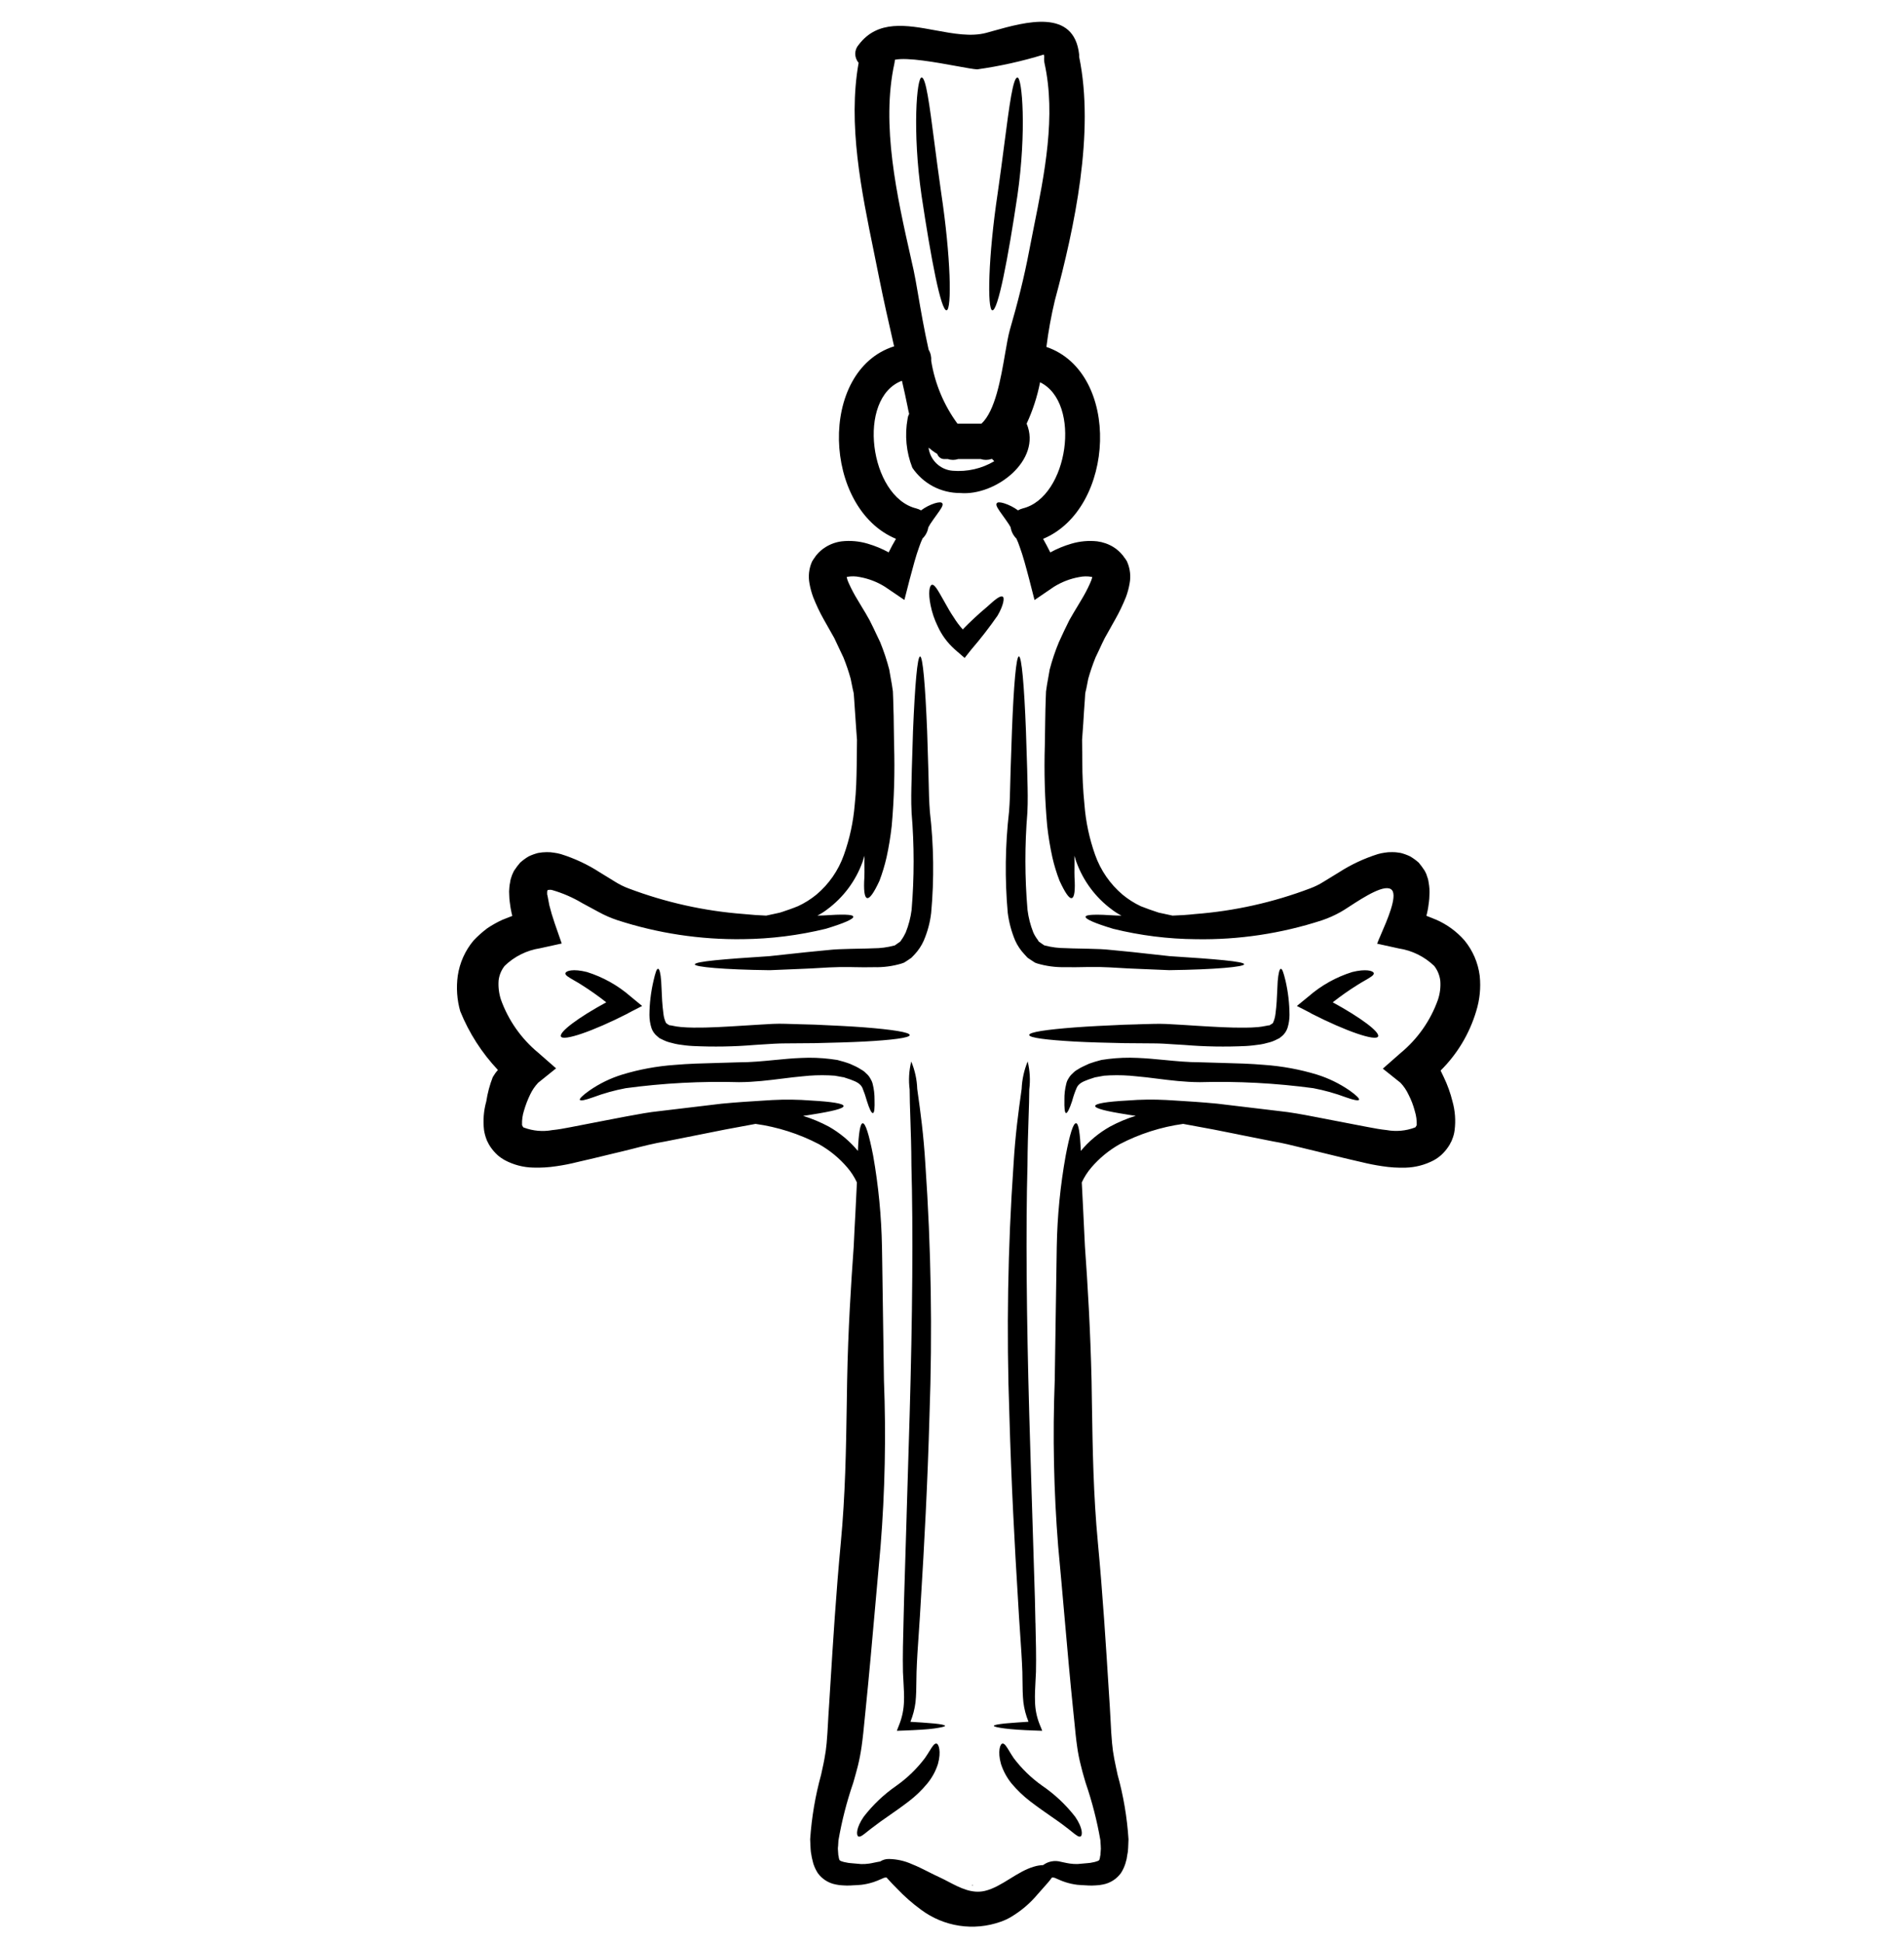 <svg width="50" height="51" viewBox="0 0 50 51" fill="none" xmlns="http://www.w3.org/2000/svg">
<g clip-path="url(#clip0_2227_953)">
<path fill-rule="evenodd" clip-rule="evenodd" d="M38.858 25.613C38.891 25.926 38.859 26.243 38.765 26.544C38.589 27.133 38.268 27.668 37.831 28.1C37.843 28.124 37.854 28.148 37.866 28.173L37.866 28.173L37.866 28.173C37.881 28.206 37.897 28.239 37.914 28.273C38.012 28.477 38.089 28.691 38.143 28.91C38.212 29.155 38.231 29.412 38.199 29.665C38.189 29.749 38.167 29.831 38.134 29.909L38.122 29.94L38.115 29.956C38.112 29.965 38.087 30.008 38.087 30.008L38.072 30.039L38.035 30.098C37.98 30.18 37.916 30.255 37.843 30.321C37.783 30.373 37.718 30.419 37.648 30.457C37.421 30.576 37.169 30.642 36.912 30.649C36.706 30.655 36.5 30.642 36.297 30.61C36.113 30.583 35.93 30.547 35.75 30.502C35.661 30.482 35.573 30.461 35.486 30.441C35.41 30.423 35.334 30.405 35.258 30.387C35.048 30.335 34.843 30.286 34.642 30.237L34.641 30.236C34.533 30.21 34.426 30.185 34.321 30.159L34.182 30.125L34.182 30.125C33.927 30.062 33.678 30 33.439 29.961C33.121 29.896 32.816 29.836 32.525 29.779L32.524 29.778C32.297 29.733 32.079 29.69 31.871 29.648L31.07 29.5C30.489 29.581 29.926 29.761 29.405 30.032C29.121 30.192 28.867 30.401 28.655 30.65C28.555 30.767 28.472 30.897 28.408 31.037C28.417 31.238 28.428 31.454 28.441 31.686C28.457 32.002 28.475 32.346 28.491 32.717C28.563 33.709 28.634 34.91 28.665 36.24C28.669 36.448 28.672 36.659 28.675 36.873C28.693 38.02 28.712 39.241 28.831 40.493C28.96 41.869 29.043 43.188 29.119 44.404L29.119 44.404L29.144 44.792C29.152 44.919 29.159 45.046 29.165 45.171V45.171L29.165 45.171C29.175 45.371 29.185 45.568 29.203 45.754C29.215 45.892 29.235 46.03 29.261 46.166C29.277 46.251 29.297 46.343 29.316 46.434L29.316 46.434L29.317 46.434L29.337 46.531L29.348 46.582C29.502 47.136 29.598 47.704 29.635 48.277L29.626 48.5C29.625 48.514 29.624 48.527 29.623 48.54C29.622 48.563 29.621 48.586 29.617 48.611L29.601 48.698C29.599 48.711 29.598 48.721 29.596 48.732C29.594 48.749 29.592 48.767 29.586 48.794L29.552 48.919C29.524 49.006 29.485 49.089 29.435 49.166C29.323 49.32 29.157 49.426 28.971 49.463C28.904 49.478 28.837 49.486 28.769 49.488C28.711 49.492 28.652 49.493 28.593 49.491L28.508 49.486L28.508 49.486L28.508 49.486C28.432 49.483 28.365 49.479 28.29 49.472C28.182 49.459 28.075 49.435 27.971 49.401C27.907 49.381 27.85 49.356 27.802 49.335L27.802 49.335C27.779 49.325 27.758 49.316 27.739 49.308C27.708 49.291 27.673 49.281 27.637 49.28C27.632 49.28 27.627 49.281 27.622 49.284C27.568 49.363 27.487 49.454 27.388 49.564C27.344 49.613 27.297 49.666 27.247 49.723C27.052 49.956 26.82 50.154 26.56 50.31C26.469 50.365 26.373 50.41 26.272 50.444C25.926 50.566 25.555 50.601 25.191 50.546C24.828 50.491 24.484 50.347 24.189 50.128C23.959 49.96 23.745 49.772 23.549 49.565C23.47 49.488 23.403 49.415 23.34 49.346L23.34 49.346L23.34 49.346L23.34 49.346L23.34 49.346L23.34 49.346L23.312 49.316L23.28 49.28C23.242 49.28 23.204 49.29 23.171 49.308C23.158 49.314 23.142 49.321 23.125 49.328L23.125 49.328C23.075 49.35 23.011 49.378 22.94 49.401C22.836 49.435 22.729 49.459 22.621 49.472C22.545 49.479 22.478 49.483 22.402 49.486L22.317 49.491C22.259 49.493 22.2 49.492 22.141 49.488C22.075 49.486 22.008 49.478 21.943 49.463C21.756 49.427 21.589 49.321 21.476 49.166C21.427 49.089 21.388 49.006 21.359 48.919L21.328 48.794C21.32 48.762 21.313 48.73 21.309 48.698L21.294 48.611C21.29 48.583 21.288 48.559 21.287 48.534C21.286 48.523 21.286 48.512 21.285 48.5L21.275 48.277C21.314 47.704 21.41 47.136 21.563 46.582C21.573 46.534 21.584 46.484 21.595 46.434L21.595 46.434L21.595 46.434L21.595 46.434C21.615 46.343 21.636 46.251 21.65 46.166C21.676 46.03 21.696 45.892 21.708 45.754C21.724 45.583 21.734 45.403 21.744 45.219L21.744 45.219C21.752 45.078 21.759 44.935 21.77 44.792L21.803 44.267L21.803 44.267C21.876 43.09 21.955 41.818 22.08 40.493C22.199 39.241 22.218 38.02 22.236 36.873C22.239 36.659 22.242 36.448 22.246 36.24C22.271 34.913 22.348 33.709 22.419 32.717C22.433 32.4 22.449 32.104 22.464 31.827L22.464 31.827L22.464 31.827C22.479 31.541 22.493 31.278 22.503 31.037C22.438 30.897 22.355 30.767 22.255 30.65C22.044 30.401 21.79 30.192 21.505 30.032C20.985 29.761 20.422 29.581 19.841 29.5L19.043 29.648C18.856 29.686 18.663 29.724 18.462 29.764C18.148 29.826 17.817 29.891 17.472 29.961C17.19 30.007 16.897 30.081 16.593 30.159C16.429 30.201 16.262 30.241 16.091 30.281L16.091 30.281L16.091 30.281L16.091 30.281L16.091 30.281L16.091 30.281L16.091 30.281L16.091 30.281C15.947 30.316 15.8 30.351 15.653 30.387C15.59 30.402 15.527 30.417 15.463 30.432L15.463 30.432L15.463 30.432L15.463 30.432L15.463 30.432L15.463 30.432L15.462 30.432C15.363 30.456 15.263 30.48 15.161 30.502C14.981 30.548 14.798 30.584 14.614 30.61C14.41 30.642 14.204 30.654 13.998 30.647C13.741 30.641 13.489 30.575 13.262 30.455C13.192 30.417 13.127 30.372 13.067 30.32C12.994 30.253 12.93 30.179 12.875 30.097L12.838 30.038L12.823 30.007L12.801 29.965C12.798 29.957 12.793 29.949 12.789 29.941L12.777 29.91C12.746 29.831 12.724 29.749 12.711 29.665C12.681 29.412 12.701 29.156 12.77 28.91C12.803 28.692 12.86 28.479 12.94 28.273C12.979 28.206 13.024 28.142 13.076 28.085C12.653 27.637 12.317 27.114 12.086 26.543C12 26.241 11.978 25.924 12.021 25.612C12.071 25.271 12.215 24.951 12.436 24.687C12.548 24.568 12.67 24.46 12.801 24.362C12.926 24.279 13.057 24.205 13.194 24.143C13.222 24.132 13.249 24.121 13.277 24.11C13.336 24.086 13.395 24.062 13.454 24.041C13.447 24.022 13.442 24.002 13.438 23.982C13.415 23.88 13.398 23.777 13.386 23.673C13.378 23.616 13.374 23.559 13.373 23.503C13.367 23.432 13.368 23.362 13.376 23.292C13.379 23.248 13.386 23.205 13.395 23.163C13.399 23.127 13.406 23.091 13.417 23.057L13.438 22.995L13.448 22.965C13.454 22.952 13.489 22.875 13.489 22.875L13.505 22.847C13.552 22.775 13.604 22.707 13.66 22.642C13.729 22.581 13.803 22.526 13.882 22.479C13.962 22.441 14.045 22.411 14.13 22.389C14.205 22.375 14.282 22.367 14.358 22.367C14.425 22.366 14.491 22.371 14.557 22.383C14.616 22.391 14.675 22.403 14.733 22.42C15.091 22.532 15.433 22.692 15.748 22.896C15.799 22.928 15.85 22.959 15.901 22.99L15.902 22.99C15.986 23.041 16.07 23.092 16.152 23.144C16.265 23.215 16.384 23.274 16.508 23.32C17.477 23.686 18.494 23.913 19.527 23.991C19.736 24.013 19.932 24.025 20.121 24.033C20.198 24.016 20.277 23.999 20.362 23.981L20.48 23.955L20.533 23.938L20.533 23.938L20.534 23.938C20.668 23.893 20.812 23.845 20.956 23.785C21.128 23.706 21.288 23.605 21.435 23.486C21.766 23.209 22.017 22.848 22.161 22.44C22.314 22.013 22.409 21.568 22.446 21.116C22.486 20.753 22.492 20.412 22.497 20.115L22.499 19.978C22.5 19.878 22.501 19.785 22.502 19.698C22.502 19.596 22.503 19.503 22.505 19.418C22.5 19.352 22.495 19.286 22.49 19.22L22.49 19.22C22.485 19.144 22.479 19.067 22.474 18.988C22.467 18.873 22.459 18.756 22.45 18.638C22.444 18.549 22.438 18.46 22.432 18.37L22.42 18.209C22.416 18.178 22.409 18.151 22.402 18.123L22.402 18.123C22.398 18.109 22.395 18.094 22.392 18.079C22.376 17.992 22.358 17.902 22.339 17.816C22.287 17.628 22.224 17.443 22.151 17.262C22.114 17.187 22.082 17.117 22.049 17.046L22.049 17.046C22.007 16.953 21.963 16.859 21.909 16.749C21.813 16.582 21.721 16.418 21.631 16.257C21.526 16.07 21.435 15.877 21.356 15.678C21.312 15.56 21.279 15.437 21.257 15.313C21.222 15.124 21.243 14.929 21.319 14.753L21.328 14.734C21.331 14.731 21.366 14.673 21.366 14.673C21.37 14.666 21.375 14.659 21.381 14.654L21.4 14.626C21.413 14.604 21.429 14.584 21.446 14.564C21.512 14.483 21.592 14.415 21.681 14.36C21.81 14.279 21.955 14.228 22.106 14.209C22.335 14.184 22.566 14.205 22.787 14.271C22.978 14.327 23.163 14.403 23.337 14.499C23.399 14.374 23.462 14.255 23.529 14.143C21.608 13.348 21.472 9.727 23.48 9.09L23.454 8.979L23.454 8.978L23.454 8.978L23.454 8.978C23.33 8.432 23.206 7.889 23.096 7.34C23.05 7.104 23 6.865 22.951 6.623C22.619 5.005 22.261 3.26 22.548 1.648C22.49 1.582 22.459 1.497 22.459 1.409C22.46 1.321 22.493 1.237 22.552 1.172C23.049 0.516 23.81 0.657 24.563 0.796C25.033 0.883 25.499 0.969 25.898 0.863C25.956 0.847 26.017 0.83 26.081 0.812L26.081 0.812L26.081 0.812L26.081 0.812C26.937 0.572 28.206 0.217 28.339 1.432C28.34 1.451 28.34 1.471 28.339 1.491C28.75 3.476 28.221 5.957 27.702 7.881C27.605 8.285 27.531 8.694 27.479 9.106C29.446 9.777 29.297 13.353 27.392 14.144C27.457 14.256 27.517 14.373 27.581 14.5C27.756 14.404 27.942 14.327 28.135 14.271C28.354 14.206 28.584 14.185 28.812 14.209C28.965 14.229 29.111 14.28 29.242 14.361C29.33 14.416 29.408 14.485 29.474 14.565C29.491 14.584 29.507 14.605 29.52 14.627L29.542 14.655L29.551 14.667C29.555 14.673 29.593 14.732 29.593 14.732C29.595 14.74 29.599 14.747 29.602 14.754C29.678 14.93 29.7 15.125 29.664 15.314C29.643 15.438 29.61 15.561 29.565 15.679C29.485 15.877 29.392 16.071 29.287 16.257L29.185 16.438L29.185 16.439C29.128 16.541 29.07 16.644 29.011 16.749C28.957 16.855 28.915 16.947 28.874 17.036C28.84 17.111 28.806 17.184 28.767 17.262C28.694 17.443 28.631 17.628 28.578 17.816C28.569 17.859 28.56 17.904 28.552 17.948L28.552 17.948L28.552 17.948L28.552 17.948L28.552 17.948L28.552 17.948L28.552 17.948L28.552 17.948L28.552 17.948L28.552 17.949L28.552 17.949L28.552 17.949C28.543 17.992 28.535 18.036 28.526 18.079C28.523 18.091 28.52 18.104 28.517 18.117L28.517 18.117C28.509 18.146 28.502 18.176 28.498 18.209L28.488 18.37C28.473 18.578 28.458 18.787 28.447 18.988C28.438 19.137 28.428 19.276 28.416 19.418C28.418 19.508 28.419 19.607 28.419 19.716V19.716L28.419 19.717V19.717L28.42 19.721C28.42 19.801 28.421 19.887 28.422 19.978C28.421 20.358 28.44 20.738 28.478 21.116C28.512 21.568 28.607 22.013 28.759 22.44C28.904 22.847 29.153 23.207 29.483 23.486C29.628 23.605 29.787 23.706 29.956 23.786C30.107 23.847 30.254 23.896 30.391 23.942L30.433 23.956L30.547 23.98C30.634 23.999 30.715 24.016 30.791 24.033C30.98 24.027 31.178 24.015 31.385 23.992C32.418 23.913 33.435 23.686 34.404 23.319C34.528 23.273 34.648 23.214 34.76 23.143C34.839 23.093 34.919 23.045 35 22.996L35 22.996L35 22.996L35 22.996C35.055 22.962 35.11 22.929 35.165 22.895C35.481 22.692 35.824 22.532 36.182 22.419C36.239 22.402 36.297 22.39 36.356 22.382C36.421 22.37 36.487 22.365 36.554 22.367C36.63 22.366 36.707 22.374 36.782 22.388C36.868 22.41 36.951 22.44 37.03 22.478C37.11 22.525 37.186 22.58 37.256 22.642C37.31 22.707 37.361 22.775 37.407 22.846L37.423 22.874L37.46 22.951C37.461 22.956 37.463 22.963 37.465 22.97L37.472 22.993L37.494 23.055C37.505 23.089 37.512 23.124 37.516 23.16C37.538 23.272 37.545 23.386 37.537 23.5C37.537 23.557 37.532 23.614 37.525 23.67C37.514 23.774 37.497 23.878 37.472 23.98C37.469 24 37.464 24.019 37.457 24.038C37.512 24.058 37.566 24.08 37.62 24.102L37.62 24.102L37.62 24.102L37.62 24.102L37.621 24.102L37.621 24.102L37.621 24.103L37.621 24.103L37.621 24.103L37.621 24.103L37.621 24.103L37.621 24.103L37.621 24.103L37.621 24.103L37.621 24.103L37.621 24.103L37.621 24.103L37.622 24.103L37.68 24.127L37.714 24.14C37.999 24.265 38.254 24.451 38.459 24.685C38.677 24.951 38.815 25.272 38.858 25.613ZM37.76 26.244C37.815 26.081 37.837 25.908 37.822 25.736C37.804 25.597 37.75 25.466 37.664 25.355C37.409 25.11 37.084 24.948 36.733 24.895C36.545 24.853 36.356 24.811 36.164 24.77C36.182 24.718 36.22 24.631 36.266 24.525L36.266 24.525L36.266 24.525C36.428 24.152 36.694 23.542 36.557 23.368C36.399 23.169 35.809 23.552 35.441 23.791L35.441 23.791L35.441 23.791C35.34 23.857 35.257 23.911 35.202 23.94C35.046 24.027 34.883 24.1 34.713 24.157C33.646 24.504 32.529 24.672 31.407 24.652C30.675 24.647 29.946 24.555 29.235 24.38C28.753 24.235 28.496 24.123 28.508 24.062C28.52 24 28.8 23.997 29.3 24.03C29.322 24.03 29.346 24.031 29.371 24.032L29.371 24.032C29.397 24.033 29.424 24.034 29.452 24.034C29.36 23.987 29.273 23.932 29.192 23.869C28.768 23.555 28.447 23.122 28.267 22.626C28.254 22.593 28.244 22.56 28.235 22.528L28.235 22.528C28.228 22.506 28.222 22.484 28.214 22.462C28.218 22.57 28.217 22.672 28.216 22.767V22.767V22.767V22.767V22.767V22.767V22.767V22.767V22.767V22.767V22.767V22.767V22.767V22.768V22.768V22.768V22.768V22.768V22.768C28.215 22.858 28.214 22.943 28.217 23.022C28.239 23.359 28.217 23.554 28.146 23.573C28.076 23.592 27.967 23.427 27.825 23.121C27.747 22.921 27.684 22.715 27.636 22.505C27.576 22.233 27.531 21.957 27.5 21.68C27.436 20.973 27.416 20.264 27.438 19.555L27.44 19.443C27.442 19.284 27.445 19.12 27.447 18.955C27.447 18.849 27.45 18.741 27.453 18.633C27.457 18.531 27.459 18.431 27.462 18.332L27.462 18.332L27.463 18.314L27.469 18.15C27.473 18.11 27.48 18.065 27.488 18.02L27.488 18.02L27.488 18.02L27.493 17.985L27.497 17.962C27.519 17.849 27.539 17.729 27.559 17.611L27.559 17.611L27.565 17.575C27.629 17.331 27.709 17.091 27.806 16.858C27.895 16.663 27.998 16.441 28.081 16.279C28.162 16.136 28.228 16.026 28.291 15.922L28.291 15.922C28.326 15.864 28.36 15.809 28.394 15.75C28.48 15.609 28.558 15.462 28.625 15.311C28.65 15.259 28.669 15.205 28.684 15.15C28.676 15.146 28.668 15.143 28.66 15.141C28.554 15.123 28.446 15.125 28.341 15.147C28.104 15.189 27.878 15.276 27.674 15.404L27.167 15.75L27.034 15.23L27.03 15.214C26.942 14.881 26.866 14.592 26.777 14.352C26.753 14.278 26.724 14.206 26.691 14.136C26.609 14.056 26.556 13.951 26.539 13.838C26.532 13.826 26.524 13.813 26.516 13.8L26.505 13.781L26.493 13.761C26.432 13.669 26.375 13.59 26.326 13.522L26.326 13.522C26.21 13.361 26.14 13.263 26.174 13.211C26.196 13.177 26.261 13.177 26.372 13.211C26.502 13.253 26.624 13.316 26.734 13.396C26.773 13.373 26.816 13.355 26.861 13.344C28.052 13.05 28.414 10.572 27.313 10.034C27.239 10.409 27.121 10.774 26.96 11.12C27.365 12.082 26.14 13.022 25.215 12.941C24.968 12.942 24.723 12.882 24.504 12.767C24.285 12.651 24.098 12.483 23.959 12.278C23.798 11.869 23.755 11.424 23.834 10.991C23.839 10.947 23.853 10.905 23.875 10.866C23.86 10.804 23.845 10.741 23.834 10.675C23.788 10.445 23.738 10.22 23.685 9.994C22.485 10.449 22.838 13.041 24.057 13.344C24.102 13.356 24.146 13.373 24.187 13.396C24.295 13.316 24.416 13.253 24.545 13.211C24.657 13.177 24.724 13.177 24.746 13.211C24.779 13.262 24.709 13.359 24.595 13.517C24.545 13.586 24.486 13.667 24.424 13.761C24.418 13.776 24.408 13.791 24.398 13.807C24.392 13.819 24.385 13.83 24.378 13.842C24.361 13.953 24.308 14.056 24.227 14.133C24.194 14.204 24.165 14.276 24.14 14.35C24.053 14.587 23.978 14.871 23.891 15.198L23.891 15.198L23.891 15.198L23.883 15.228L23.75 15.748L23.241 15.403C23.038 15.275 22.811 15.188 22.574 15.146C22.469 15.124 22.361 15.122 22.256 15.14C22.248 15.143 22.241 15.146 22.234 15.149C22.247 15.205 22.265 15.259 22.29 15.31C22.358 15.461 22.436 15.608 22.523 15.749C22.558 15.808 22.592 15.865 22.627 15.923L22.627 15.923L22.628 15.923L22.628 15.924L22.628 15.924L22.628 15.925L22.628 15.925L22.628 15.925C22.691 16.027 22.757 16.136 22.835 16.278C22.896 16.395 22.967 16.546 23.037 16.695L23.037 16.695L23.037 16.695C23.063 16.749 23.089 16.804 23.114 16.856C23.209 17.09 23.289 17.33 23.352 17.574C23.364 17.647 23.377 17.721 23.39 17.794L23.39 17.794L23.39 17.794L23.39 17.794C23.401 17.85 23.411 17.906 23.42 17.961C23.424 17.985 23.427 18.01 23.431 18.035L23.431 18.035C23.438 18.074 23.444 18.113 23.448 18.149L23.454 18.313L23.456 18.363C23.458 18.452 23.46 18.543 23.463 18.632C23.467 18.737 23.47 18.848 23.47 18.954C23.473 19.158 23.475 19.359 23.479 19.553C23.501 20.262 23.48 20.972 23.417 21.678C23.386 21.956 23.341 22.232 23.281 22.504C23.233 22.714 23.171 22.919 23.095 23.12C22.953 23.426 22.842 23.59 22.77 23.572C22.699 23.553 22.677 23.358 22.699 23.021C22.702 22.939 22.702 22.852 22.701 22.759V22.759V22.759V22.758V22.758V22.758V22.758V22.758V22.758V22.758V22.758V22.758V22.758V22.758V22.758V22.758V22.758V22.758V22.758C22.7 22.665 22.699 22.566 22.702 22.461C22.695 22.482 22.689 22.502 22.683 22.522L22.683 22.522C22.673 22.556 22.663 22.59 22.65 22.625C22.471 23.122 22.149 23.554 21.725 23.868C21.644 23.931 21.557 23.986 21.465 24.032C21.492 24.032 21.519 24.032 21.545 24.031H21.545H21.545L21.546 24.031C21.57 24.03 21.594 24.029 21.617 24.029C22.117 23.995 22.399 23.998 22.408 24.06C22.418 24.122 22.167 24.233 21.685 24.379C20.973 24.552 20.243 24.644 19.51 24.651C18.389 24.667 17.273 24.498 16.207 24.151C16.037 24.094 15.872 24.022 15.715 23.935C15.576 23.861 15.433 23.783 15.291 23.706C15.044 23.558 14.779 23.443 14.502 23.363C14.478 23.355 14.453 23.353 14.428 23.356C14.412 23.357 14.395 23.359 14.379 23.363C14.377 23.366 14.376 23.374 14.374 23.383C14.373 23.392 14.371 23.402 14.369 23.404V23.491C14.37 23.491 14.371 23.49 14.372 23.489C14.374 23.486 14.376 23.485 14.376 23.5C14.377 23.516 14.378 23.518 14.379 23.521C14.38 23.524 14.382 23.528 14.385 23.547L14.391 23.58C14.401 23.638 14.412 23.698 14.426 23.763C14.463 23.912 14.51 24.069 14.566 24.233L14.751 24.765L14.182 24.89C13.833 24.944 13.508 25.105 13.254 25.351C13.166 25.46 13.111 25.592 13.094 25.732C13.081 25.903 13.102 26.076 13.155 26.239C13.35 26.782 13.688 27.263 14.133 27.631L14.603 28.042L14.133 28.42C14.048 28.51 13.977 28.614 13.924 28.726C13.856 28.865 13.801 29.01 13.758 29.159C13.722 29.274 13.705 29.394 13.709 29.515C13.71 29.523 13.711 29.531 13.711 29.539L13.733 29.576L13.742 29.595C13.748 29.598 13.746 29.589 13.739 29.582C13.742 29.584 13.743 29.586 13.745 29.588C13.749 29.592 13.753 29.596 13.761 29.598C13.998 29.686 14.254 29.709 14.503 29.663C14.655 29.648 14.809 29.621 14.97 29.589C15.132 29.556 15.301 29.524 15.465 29.493C15.604 29.466 15.742 29.44 15.878 29.413L15.878 29.413C16.059 29.378 16.238 29.343 16.415 29.31L16.497 29.295C16.776 29.243 17.044 29.193 17.315 29.165C17.906 29.094 18.45 29.029 18.948 28.97C19.356 28.931 19.714 28.909 20.041 28.889C20.124 28.884 20.205 28.879 20.284 28.874C20.622 28.856 20.961 28.86 21.299 28.887C21.853 28.918 22.153 28.967 22.153 29.032C22.153 29.097 21.855 29.171 21.319 29.255C21.248 29.267 21.171 29.28 21.09 29.289C21.325 29.362 21.551 29.457 21.768 29.573C22.058 29.738 22.316 29.954 22.529 30.21C22.547 29.747 22.59 29.487 22.654 29.484C22.728 29.477 22.82 29.775 22.929 30.331C23.069 31.122 23.146 31.922 23.161 32.725L23.168 33.154L23.168 33.155C23.181 34.06 23.198 35.1 23.213 36.236C23.27 37.687 23.24 39.14 23.124 40.588C23.076 41.108 23.031 41.621 22.987 42.123L22.987 42.123C22.902 43.087 22.82 44.012 22.731 44.88C22.722 44.964 22.714 45.047 22.706 45.13C22.683 45.37 22.66 45.605 22.626 45.844C22.602 46.013 22.57 46.179 22.53 46.344C22.498 46.47 22.467 46.581 22.436 46.691L22.405 46.799C22.236 47.29 22.107 47.794 22.018 48.306L22.009 48.454C22.006 48.477 22.003 48.501 22.003 48.525L22.009 48.615C22.011 48.626 22.011 48.642 22.012 48.656C22.013 48.673 22.014 48.688 22.015 48.695L22.025 48.737C22.025 48.76 22.028 48.77 22.032 48.779C22.034 48.786 22.037 48.793 22.037 48.805C22.04 48.806 22.041 48.81 22.043 48.814C22.048 48.825 22.055 48.842 22.108 48.858C22.143 48.87 22.179 48.88 22.216 48.885C22.257 48.895 22.299 48.901 22.341 48.904C22.428 48.913 22.53 48.922 22.614 48.928C22.683 48.93 22.753 48.926 22.822 48.916C22.865 48.91 22.907 48.902 22.954 48.891L22.955 48.891C22.986 48.885 23.021 48.877 23.06 48.87L23.113 48.861C23.182 48.816 23.263 48.793 23.345 48.795C23.554 48.799 23.761 48.845 23.951 48.932C24.088 48.985 24.236 49.06 24.384 49.134L24.384 49.134L24.384 49.135C24.483 49.184 24.582 49.234 24.678 49.278C24.756 49.314 24.836 49.355 24.917 49.398C25.209 49.55 25.518 49.711 25.857 49.634C26.085 49.582 26.305 49.447 26.525 49.311C26.729 49.185 26.934 49.059 27.148 48.997C27.227 48.972 27.31 48.958 27.393 48.955C27.458 48.906 27.534 48.873 27.614 48.858C27.695 48.843 27.778 48.846 27.856 48.868C27.89 48.875 27.921 48.882 27.95 48.888C28.003 48.899 28.049 48.909 28.095 48.915C28.162 48.925 28.231 48.929 28.299 48.927C28.382 48.921 28.488 48.912 28.571 48.903C28.613 48.9 28.655 48.894 28.696 48.884C28.733 48.878 28.769 48.869 28.804 48.856C28.86 48.84 28.867 48.822 28.871 48.811C28.872 48.807 28.873 48.805 28.875 48.803C28.875 48.793 28.878 48.786 28.88 48.779C28.884 48.769 28.888 48.758 28.888 48.736C28.889 48.73 28.89 48.725 28.891 48.719L28.893 48.71L28.897 48.694C28.898 48.69 28.898 48.683 28.899 48.676L28.9 48.654V48.654C28.901 48.64 28.902 48.625 28.903 48.613L28.909 48.524C28.909 48.513 28.908 48.501 28.907 48.488C28.907 48.476 28.906 48.463 28.906 48.453L28.897 48.304C28.808 47.792 28.679 47.289 28.51 46.798C28.498 46.755 28.486 46.713 28.473 46.671L28.473 46.671C28.443 46.567 28.412 46.462 28.385 46.343C28.342 46.179 28.309 46.012 28.286 45.843C28.256 45.638 28.237 45.436 28.217 45.231C28.206 45.115 28.194 44.998 28.181 44.878C28.1 44.095 28.027 43.263 27.951 42.399C27.899 41.809 27.846 41.203 27.788 40.587C27.672 39.139 27.642 37.686 27.698 36.235C27.717 34.914 27.735 33.723 27.751 32.724C27.765 31.921 27.844 31.12 27.986 30.33C28.091 29.776 28.184 29.476 28.258 29.483C28.323 29.485 28.363 29.745 28.383 30.209C28.597 29.952 28.856 29.736 29.148 29.572C29.363 29.456 29.59 29.36 29.825 29.288C29.744 29.278 29.664 29.266 29.593 29.253C29.058 29.17 28.76 29.096 28.76 29.031C28.76 28.966 29.06 28.916 29.616 28.886C29.953 28.859 30.291 28.855 30.628 28.873C30.704 28.878 30.782 28.883 30.861 28.887C31.192 28.907 31.552 28.929 31.964 28.969C32.462 29.028 33.006 29.093 33.597 29.164C33.894 29.195 34.191 29.25 34.497 29.309L34.846 29.376L34.846 29.376L34.849 29.377C35.045 29.415 35.245 29.453 35.447 29.492C35.522 29.506 35.598 29.521 35.674 29.536C35.763 29.553 35.852 29.571 35.942 29.587C36.102 29.618 36.257 29.646 36.412 29.662C36.66 29.707 36.915 29.685 37.151 29.597C37.158 29.594 37.164 29.59 37.169 29.585L37.169 29.587C37.166 29.592 37.164 29.596 37.169 29.594L37.179 29.575L37.204 29.533C37.208 29.409 37.191 29.284 37.154 29.165C37.115 29.014 37.059 28.868 36.987 28.729C36.934 28.615 36.863 28.511 36.777 28.42L36.314 28.05L36.781 27.639C37.227 27.271 37.566 26.789 37.76 26.244ZM27.148 5.966L27.148 5.966C27.431 4.563 27.736 3.043 27.429 1.657C27.418 1.601 27.416 1.544 27.423 1.487C27.421 1.478 27.419 1.469 27.417 1.459L27.417 1.459C27.414 1.45 27.412 1.441 27.411 1.432C26.839 1.608 26.253 1.738 25.661 1.821C25.564 1.816 25.365 1.779 25.122 1.735C24.584 1.637 23.832 1.5 23.502 1.568L23.5 1.583L23.5 1.583C23.497 1.607 23.494 1.632 23.489 1.658C23.132 3.276 23.556 5.156 23.923 6.783L23.923 6.783L23.923 6.784C23.947 6.889 23.97 6.992 23.993 7.095C24.023 7.23 24.06 7.443 24.105 7.703L24.105 7.703L24.105 7.703L24.105 7.703C24.176 8.118 24.268 8.651 24.386 9.178C24.439 9.267 24.462 9.37 24.454 9.472C24.55 10.069 24.786 10.634 25.144 11.121H25.773C26.135 10.787 26.283 9.933 26.395 9.279C26.438 9.032 26.476 8.813 26.518 8.663C26.718 7.973 26.894 7.286 27.027 6.581C27.066 6.379 27.107 6.174 27.148 5.966ZM26.11 12.105C26.089 12.087 26.07 12.068 26.052 12.046C26.045 12.046 26.039 12.047 26.033 12.049C25.941 12.079 25.843 12.079 25.752 12.049H25.165C25.075 12.079 24.977 12.079 24.887 12.049H24.781C24.743 12.046 24.707 12.032 24.678 12.008C24.648 11.985 24.626 11.953 24.614 11.916C24.534 11.868 24.457 11.812 24.385 11.75C24.404 11.908 24.477 12.055 24.593 12.166C24.708 12.276 24.858 12.344 25.017 12.356C25.399 12.388 25.782 12.301 26.111 12.105H26.11ZM36.189 27.206C36.244 27.091 35.731 26.708 34.998 26.309C35.207 26.145 35.424 25.992 35.649 25.852C35.719 25.807 35.787 25.768 35.847 25.734C35.99 25.651 36.089 25.595 36.076 25.542C36.06 25.48 35.866 25.425 35.51 25.514C35.087 25.646 34.697 25.864 34.363 26.155L34.056 26.405L34.4 26.581L34.441 26.606C35.344 27.067 36.127 27.336 36.189 27.206ZM35.439 28.622C35.615 28.747 35.705 28.835 35.689 28.867C35.673 28.898 35.55 28.876 35.343 28.802C35.065 28.698 34.78 28.619 34.489 28.563C33.502 28.43 32.506 28.377 31.51 28.405C31.112 28.404 30.733 28.356 30.382 28.312L30.382 28.312C30.193 28.288 30.012 28.265 29.84 28.251C29.611 28.225 29.38 28.217 29.15 28.226L28.995 28.235C28.949 28.242 28.903 28.251 28.856 28.26L28.788 28.273C28.785 28.273 28.778 28.274 28.773 28.275C28.768 28.275 28.765 28.276 28.763 28.276L28.726 28.288C28.677 28.303 28.631 28.319 28.584 28.335C28.417 28.396 28.324 28.446 28.275 28.551C28.226 28.664 28.186 28.781 28.154 28.901C28.086 29.109 28.027 29.222 27.994 29.216C27.96 29.21 27.947 29.086 27.952 28.867C27.949 28.725 27.966 28.583 28.001 28.446C28.012 28.396 28.032 28.349 28.06 28.307C28.088 28.256 28.125 28.212 28.169 28.174C28.207 28.133 28.252 28.098 28.301 28.072C28.347 28.041 28.396 28.014 28.447 27.991C28.479 27.977 28.516 27.959 28.551 27.943L28.551 27.943L28.58 27.929L28.617 27.914L28.666 27.898L28.75 27.87C28.808 27.855 28.864 27.84 28.926 27.821C28.958 27.816 28.989 27.812 29.021 27.808C29.049 27.804 29.077 27.801 29.105 27.796C29.359 27.765 29.615 27.756 29.87 27.768C30.101 27.777 30.334 27.799 30.572 27.822L30.572 27.822C30.882 27.852 31.199 27.883 31.524 27.883C31.705 27.89 31.885 27.894 32.062 27.899C32.457 27.909 32.84 27.919 33.201 27.951C33.669 27.984 34.132 28.069 34.581 28.205C34.886 28.3 35.175 28.441 35.439 28.622ZM33.863 26.64C33.861 26.337 33.826 26.035 33.758 25.74C33.708 25.538 33.674 25.429 33.637 25.429C33.6 25.429 33.571 25.55 33.553 25.757C33.548 25.828 33.544 25.91 33.541 26.001C33.534 26.177 33.525 26.387 33.495 26.611C33.486 26.688 33.467 26.763 33.436 26.834C33.43 26.844 33.427 26.85 33.425 26.854C33.42 26.863 33.42 26.864 33.405 26.871C33.388 26.879 33.37 26.891 33.355 26.902L33.34 26.913C33.328 26.912 33.315 26.913 33.303 26.915C33.294 26.918 33.23 26.931 33.188 26.937C33.163 26.944 33.133 26.947 33.102 26.951C33.08 26.953 33.058 26.955 33.037 26.959C32.932 26.968 32.817 26.974 32.7 26.974C32.308 26.979 31.874 26.952 31.414 26.924L31.414 26.924C31.322 26.918 31.229 26.912 31.134 26.906C31.072 26.903 31.01 26.899 30.948 26.895C30.73 26.881 30.514 26.868 30.29 26.875C30.152 26.878 30.016 26.882 29.884 26.886L29.883 26.887L29.883 26.887L29.883 26.887L29.882 26.887H29.882H29.882H29.882C29.76 26.89 29.64 26.894 29.523 26.897C29.031 26.918 28.592 26.94 28.221 26.968C27.485 27.024 27.027 27.091 27.027 27.166C27.027 27.24 27.488 27.297 28.227 27.339C28.598 27.359 29.04 27.371 29.529 27.381C29.655 27.382 29.784 27.383 29.914 27.384L29.915 27.384C30.041 27.384 30.169 27.385 30.299 27.387C30.466 27.387 30.647 27.399 30.835 27.412L30.835 27.412C30.922 27.417 31.011 27.423 31.101 27.428C31.64 27.473 32.181 27.482 32.721 27.456C32.849 27.449 32.972 27.433 33.099 27.415C33.162 27.405 33.224 27.391 33.284 27.373C33.354 27.358 33.422 27.335 33.486 27.305C33.518 27.29 33.549 27.274 33.579 27.259L33.579 27.259L33.579 27.259L33.6 27.249C33.608 27.242 33.616 27.236 33.624 27.229C33.638 27.218 33.651 27.207 33.665 27.197C33.732 27.14 33.782 27.066 33.81 26.983C33.845 26.872 33.863 26.756 33.863 26.64ZM30.714 25.097C31.922 25.174 32.672 25.236 32.672 25.31C32.669 25.378 31.922 25.449 30.705 25.465L30.442 25.454L30.442 25.454C30.21 25.445 29.964 25.435 29.703 25.423L29.584 25.417L29.584 25.417C29.441 25.409 29.293 25.401 29.143 25.392L28.871 25.382H28.586L28.483 25.384C28.315 25.387 28.144 25.391 27.965 25.386C27.72 25.392 27.475 25.359 27.241 25.29L27.188 25.271L27.185 25.268H27.182C27.172 25.264 27.163 25.259 27.154 25.253L27.151 25.25L27.148 25.246L27.139 25.24L27.123 25.231L27.052 25.184C27.04 25.176 27.028 25.168 27.016 25.16C27.006 25.153 26.996 25.146 26.984 25.138L26.901 25.048C26.801 24.942 26.719 24.82 26.659 24.687C26.561 24.454 26.496 24.21 26.464 23.96C26.385 23.076 26.396 22.187 26.498 21.306C26.519 21.047 26.525 20.796 26.53 20.551L26.53 20.551C26.533 20.427 26.536 20.304 26.54 20.183C26.547 20.012 26.552 19.848 26.557 19.691C26.562 19.516 26.568 19.349 26.574 19.19C26.621 17.977 26.686 17.229 26.757 17.229C26.828 17.229 26.896 17.979 26.942 19.19L26.952 19.503C26.958 19.717 26.965 19.944 26.974 20.183C26.975 20.272 26.977 20.363 26.98 20.457L26.98 20.457L26.98 20.457V20.457V20.457V20.457V20.457C26.988 20.732 26.995 21.024 26.979 21.334C26.909 22.182 26.91 23.034 26.983 23.882C27.008 24.085 27.059 24.283 27.134 24.473C27.166 24.545 27.207 24.612 27.255 24.674C27.263 24.686 27.27 24.698 27.276 24.711C27.295 24.727 27.318 24.742 27.341 24.758L27.409 24.804L27.419 24.813L27.437 24.817C27.615 24.864 27.798 24.887 27.982 24.887C28.106 24.893 28.232 24.896 28.358 24.898L28.358 24.898C28.435 24.899 28.512 24.901 28.588 24.903L28.901 24.913L29.043 24.922L29.2 24.937C29.386 24.956 29.568 24.974 29.742 24.99C29.881 25.005 30.016 25.02 30.148 25.035L30.148 25.035L30.15 25.035L30.152 25.035C30.349 25.057 30.537 25.078 30.714 25.097ZM28.379 48.202C28.434 48.165 28.431 47.973 28.236 47.688C27.991 47.373 27.699 47.097 27.369 46.872C27.083 46.67 26.83 46.425 26.619 46.145C26.574 46.078 26.536 46.016 26.503 45.961C26.43 45.841 26.381 45.76 26.328 45.765C26.264 45.767 26.193 45.972 26.286 46.3C26.346 46.486 26.441 46.661 26.564 46.813C26.71 46.987 26.875 47.145 27.055 47.283C27.251 47.433 27.435 47.561 27.598 47.674C27.74 47.773 27.866 47.859 27.967 47.939C28.029 47.984 28.084 48.029 28.134 48.069C28.251 48.164 28.333 48.231 28.379 48.202ZM27.296 45.248L27.37 45.43L27.2 45.424C26.835 45.412 26.563 45.393 26.384 45.369C26.198 45.344 26.099 45.322 26.099 45.3C26.099 45.279 26.198 45.259 26.381 45.239L26.473 45.231L26.473 45.231L26.474 45.231L26.475 45.231C26.62 45.219 26.803 45.205 27.009 45.192C26.942 45.03 26.897 44.859 26.875 44.685C26.855 44.497 26.853 44.298 26.851 44.097C26.85 44.027 26.849 43.957 26.848 43.887C26.837 43.575 26.813 43.23 26.788 42.861L26.788 42.861C26.769 42.581 26.749 42.289 26.733 41.988C26.646 40.58 26.557 38.922 26.507 37.144C26.428 34.95 26.464 32.754 26.616 30.565C26.662 29.776 26.751 29.139 26.816 28.677L26.829 28.582C26.839 28.335 26.893 28.091 26.987 27.861C27.046 28.102 27.06 28.352 27.029 28.598C27.029 28.811 27.02 29.067 27.01 29.362V29.362C26.998 29.718 26.985 30.13 26.982 30.586C26.936 32.257 26.957 34.574 27.029 37.131C27.066 38.409 27.104 39.625 27.139 40.731L27.139 40.732L27.177 41.964C27.181 42.183 27.186 42.395 27.191 42.6L27.191 42.6L27.192 42.601C27.203 43.059 27.214 43.486 27.205 43.885C27.201 43.967 27.197 44.046 27.193 44.122C27.183 44.317 27.173 44.493 27.18 44.658C27.183 44.86 27.223 45.06 27.296 45.248ZM27.183 25.27C27.185 25.272 27.187 25.273 27.189 25.273L27.186 25.27H27.183ZM26.718 2.034C26.843 2.028 26.962 3.438 26.718 5.133C26.468 6.803 26.207 8.161 26.059 8.146C25.923 8.127 25.947 6.748 26.201 5.063C26.268 4.599 26.325 4.159 26.376 3.767L26.376 3.767C26.509 2.745 26.602 2.038 26.718 2.034ZM26.198 16.157C26.356 15.885 26.386 15.68 26.328 15.659C26.26 15.628 26.123 15.745 25.919 15.93C25.697 16.116 25.484 16.313 25.282 16.521C25.194 16.422 25.114 16.315 25.044 16.202C24.959 16.078 24.889 15.952 24.828 15.843C24.813 15.816 24.798 15.791 24.785 15.767L24.759 15.721C24.63 15.492 24.539 15.33 24.472 15.35C24.407 15.366 24.37 15.56 24.438 15.888C24.476 16.078 24.538 16.262 24.624 16.436C24.727 16.664 24.876 16.868 25.063 17.036L25.14 17.104L25.332 17.27L25.505 17.051C25.752 16.765 25.983 16.466 26.198 16.157ZM25.552 49.477L25.542 49.492L25.517 49.477H25.552ZM24.858 8.145C24.998 8.127 24.97 6.748 24.716 5.062C24.648 4.59 24.59 4.144 24.538 3.746C24.407 2.736 24.316 2.038 24.203 2.033C24.075 2.027 23.955 3.437 24.2 5.132C24.45 6.802 24.71 8.16 24.858 8.145ZM24.589 45.765C24.651 45.767 24.722 45.973 24.631 46.3C24.572 46.487 24.477 46.661 24.352 46.813C24.208 46.988 24.044 47.146 23.864 47.283C23.672 47.43 23.491 47.556 23.331 47.667L23.331 47.667L23.331 47.667L23.331 47.667L23.331 47.667L23.331 47.667C23.184 47.769 23.056 47.858 22.954 47.939C22.892 47.984 22.835 48.029 22.785 48.069C22.668 48.164 22.585 48.23 22.538 48.202C22.482 48.165 22.485 47.973 22.68 47.688C22.923 47.373 23.213 47.098 23.54 46.872C23.826 46.67 24.079 46.425 24.29 46.145C24.336 46.079 24.375 46.016 24.409 45.962C24.484 45.841 24.534 45.76 24.589 45.765ZM24.818 45.3C24.818 45.28 24.722 45.257 24.537 45.239L24.452 45.232C24.305 45.22 24.122 45.205 23.908 45.194C23.974 45.031 24.019 44.861 24.041 44.687C24.061 44.501 24.063 44.305 24.065 44.106C24.066 44.034 24.067 43.961 24.069 43.888C24.079 43.573 24.103 43.223 24.129 42.849L24.129 42.849L24.129 42.848L24.129 42.848L24.129 42.848C24.148 42.573 24.167 42.285 24.183 41.989C24.27 40.582 24.36 38.924 24.409 37.145C24.488 34.952 24.452 32.756 24.301 30.566C24.255 29.782 24.166 29.146 24.101 28.686L24.101 28.685L24.101 28.685L24.101 28.685L24.087 28.584C24.079 28.336 24.025 28.092 23.93 27.863C23.87 28.104 23.856 28.353 23.888 28.599C23.888 28.807 23.896 29.057 23.906 29.343C23.918 29.704 23.933 30.123 23.934 30.588C23.981 32.258 23.962 34.575 23.888 37.133C23.86 38.054 23.834 38.944 23.808 39.785L23.808 39.786L23.808 39.786L23.808 39.787L23.808 39.792L23.808 39.793L23.808 39.798C23.784 40.568 23.762 41.295 23.742 41.966C23.738 42.158 23.733 42.346 23.728 42.528L23.728 42.528C23.715 43.015 23.703 43.466 23.712 43.887C23.715 43.981 23.721 44.07 23.726 44.156C23.736 44.339 23.746 44.504 23.739 44.66C23.733 44.861 23.694 45.06 23.622 45.248L23.551 45.43L23.717 45.424C24.082 45.41 24.355 45.395 24.537 45.369C24.72 45.342 24.818 45.32 24.818 45.3ZM24.419 21.307C24.522 22.188 24.533 23.078 24.453 23.961C24.424 24.212 24.358 24.456 24.259 24.688C24.2 24.821 24.119 24.944 24.02 25.05L23.934 25.14C23.92 25.15 23.907 25.159 23.894 25.167L23.875 25.18L23.866 25.186L23.798 25.232L23.779 25.242L23.77 25.248L23.767 25.251L23.764 25.254L23.753 25.261C23.745 25.267 23.74 25.27 23.736 25.27H23.731L23.675 25.291C23.442 25.361 23.198 25.393 22.955 25.387C22.772 25.392 22.601 25.389 22.433 25.386L22.33 25.384H22.048L21.773 25.393C21.624 25.403 21.477 25.411 21.335 25.418L21.335 25.418L21.213 25.424C21.061 25.431 20.912 25.437 20.768 25.443C20.573 25.451 20.387 25.458 20.211 25.466C18.995 25.451 18.247 25.38 18.247 25.314C18.247 25.237 18.997 25.175 20.201 25.098C20.354 25.082 20.515 25.065 20.683 25.046C20.841 25.029 21.006 25.011 21.176 24.993C21.349 24.977 21.531 24.959 21.717 24.94L21.875 24.925L22.02 24.916L22.33 24.906C22.406 24.904 22.482 24.903 22.559 24.901L22.559 24.901H22.559C22.685 24.899 22.811 24.897 22.936 24.891C23.12 24.891 23.303 24.867 23.481 24.819L23.5 24.816L23.509 24.807L23.577 24.76L23.594 24.748L23.599 24.744C23.615 24.734 23.63 24.724 23.642 24.714C23.65 24.701 23.658 24.689 23.667 24.677C23.713 24.614 23.752 24.546 23.785 24.475C23.861 24.286 23.913 24.087 23.939 23.885C24.01 23.037 24.01 22.184 23.939 21.336C23.923 21.024 23.931 20.73 23.939 20.453C23.941 20.362 23.944 20.273 23.945 20.185C23.955 19.914 23.962 19.659 23.969 19.42L23.976 19.192C24.026 17.98 24.091 17.231 24.162 17.231C24.233 17.231 24.298 17.981 24.347 19.192L24.353 19.375C24.36 19.627 24.369 19.897 24.378 20.185C24.382 20.294 24.384 20.405 24.387 20.517V20.517C24.392 20.773 24.398 21.036 24.419 21.307ZM22.69 27.339C23.432 27.299 23.89 27.24 23.89 27.169C23.89 27.095 23.433 27.024 22.696 26.966C22.325 26.937 21.886 26.917 21.397 26.895C21.276 26.892 21.153 26.888 21.027 26.885L21.026 26.885C20.895 26.881 20.762 26.877 20.626 26.873C20.405 26.865 20.191 26.879 19.976 26.893L19.976 26.893C19.911 26.897 19.847 26.901 19.782 26.905C19.688 26.91 19.594 26.916 19.502 26.922C19.043 26.951 18.608 26.978 18.217 26.973C18.099 26.973 17.985 26.966 17.88 26.957C17.859 26.953 17.837 26.951 17.815 26.949L17.815 26.949C17.785 26.946 17.755 26.943 17.728 26.936C17.688 26.929 17.623 26.917 17.614 26.914C17.601 26.911 17.589 26.91 17.577 26.911C17.568 26.906 17.558 26.899 17.548 26.892L17.548 26.892L17.548 26.892C17.536 26.884 17.523 26.876 17.512 26.869C17.499 26.863 17.499 26.863 17.481 26.832C17.45 26.761 17.43 26.686 17.422 26.609C17.39 26.374 17.381 26.157 17.374 25.976C17.371 25.895 17.368 25.821 17.363 25.756C17.348 25.545 17.317 25.428 17.28 25.428C17.243 25.428 17.209 25.539 17.162 25.74C17.093 26.035 17.056 26.337 17.054 26.64C17.054 26.756 17.072 26.872 17.107 26.983C17.135 27.067 17.187 27.141 17.256 27.197C17.265 27.204 17.274 27.212 17.283 27.22L17.283 27.22C17.293 27.229 17.304 27.239 17.317 27.249L17.344 27.262C17.372 27.276 17.4 27.291 17.432 27.305C17.496 27.335 17.564 27.358 17.633 27.373C17.694 27.391 17.756 27.405 17.819 27.415C17.946 27.435 18.071 27.45 18.196 27.456C18.736 27.482 19.278 27.473 19.817 27.428C19.894 27.424 19.972 27.419 20.048 27.413H20.048H20.048C20.248 27.4 20.441 27.387 20.618 27.387C20.75 27.385 20.878 27.384 21.003 27.384H21.003H21.003C21.135 27.383 21.263 27.382 21.388 27.381C21.877 27.37 22.319 27.358 22.69 27.339ZM22.966 28.867C22.972 29.086 22.962 29.21 22.924 29.216C22.886 29.222 22.831 29.111 22.766 28.901C22.733 28.782 22.693 28.665 22.646 28.551C22.593 28.446 22.5 28.396 22.333 28.335C22.287 28.319 22.241 28.303 22.191 28.288L22.157 28.276C22.155 28.276 22.153 28.276 22.15 28.275C22.148 28.275 22.146 28.275 22.143 28.274C22.138 28.273 22.132 28.273 22.129 28.273L22.061 28.26C22.02 28.251 21.971 28.242 21.922 28.235L21.767 28.226C21.537 28.217 21.306 28.225 21.078 28.251C20.909 28.265 20.731 28.288 20.546 28.311L20.546 28.311C20.192 28.355 19.809 28.404 19.407 28.405C18.413 28.377 17.418 28.43 16.432 28.563C16.14 28.618 15.853 28.698 15.575 28.802C15.367 28.876 15.247 28.901 15.228 28.87C15.21 28.839 15.303 28.749 15.482 28.622C15.745 28.44 16.034 28.3 16.339 28.206C16.786 28.07 17.247 27.985 17.714 27.952C18.075 27.92 18.458 27.91 18.853 27.9C19.03 27.895 19.209 27.891 19.39 27.884C19.716 27.884 20.034 27.853 20.345 27.823H20.345L20.345 27.823C20.582 27.8 20.816 27.777 21.045 27.769C21.3 27.756 21.555 27.766 21.809 27.797C21.837 27.801 21.865 27.805 21.892 27.809L21.893 27.809C21.925 27.813 21.957 27.817 21.988 27.822C22.033 27.835 22.076 27.847 22.117 27.858L22.165 27.871L22.251 27.899L22.297 27.915L22.335 27.93C22.381 27.952 22.425 27.972 22.471 27.992C22.52 28.016 22.568 28.042 22.613 28.073C22.663 28.099 22.708 28.134 22.746 28.175C22.791 28.212 22.827 28.257 22.855 28.308C22.882 28.351 22.903 28.397 22.916 28.447C22.951 28.584 22.967 28.725 22.966 28.867ZM16.52 26.581L16.863 26.405L16.558 26.154C16.224 25.863 15.833 25.645 15.411 25.513C15.056 25.424 14.864 25.479 14.848 25.544C14.833 25.594 14.931 25.65 15.073 25.732C15.133 25.766 15.201 25.805 15.272 25.851C15.496 25.992 15.713 26.145 15.921 26.309C15.188 26.706 14.675 27.091 14.73 27.206C14.792 27.336 15.575 27.067 16.478 26.606L16.52 26.581Z" fill="black"/>
</g>
<defs>
<clipPath id="clip0_2227_953">
<rect width="50" height="50" fill="white" transform="translate(0 0.572)"/>
</clipPath>
</defs>
</svg>

